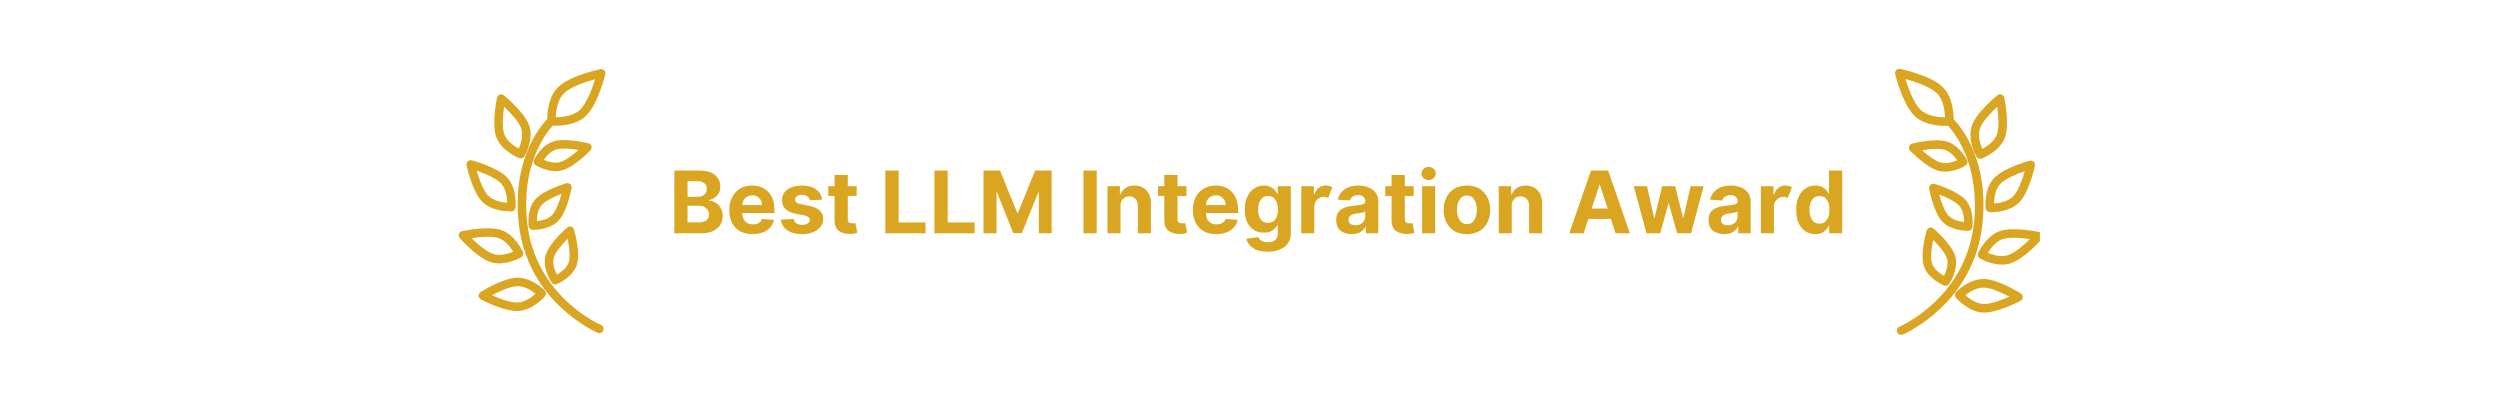 <svg xmlns="http://www.w3.org/2000/svg" xmlns:xlink="http://www.w3.org/1999/xlink" width="240" zoomAndPan="magnify" viewBox="0 0 180 30" height="40" preserveAspectRatio="xMidYMid meet" version="1.0"><defs><g/><clipPath id="1f74ec2d6e"><path d="M 33.031 4 L 49.75 4 L 49.75 24 L 33.031 24 Z M 33.031 4 " clip-rule="nonzero"/></clipPath><clipPath id="07caf37449"><path d="M 130.918 4 L 146.875 4 L 146.875 25 L 130.918 25 Z M 130.918 4 " clip-rule="nonzero"/></clipPath></defs><g clip-path="url(#1f74ec2d6e)"><path fill="#daa520" d="M 56.594 23.988 C 56.477 23.988 56.363 23.918 56.312 23.797 C 56.246 23.641 56.32 23.465 56.477 23.398 C 56.523 23.379 61.227 21.359 61.801 15.988 C 62.234 11.891 60.488 9.633 59.949 9.043 C 59.562 9.062 58.312 9.07 57.555 8.336 C 56.711 7.52 56.191 5.441 56.172 5.352 C 56.145 5.25 56.176 5.145 56.25 5.066 C 56.32 4.992 56.43 4.961 56.531 4.98 C 56.621 5 58.715 5.445 59.559 6.266 C 60.277 6.961 60.348 8.117 60.348 8.57 C 60.91 9.152 62.887 11.559 62.406 16.051 C 61.797 21.793 56.762 23.941 56.711 23.965 C 56.676 23.98 56.633 23.988 56.594 23.988 Z M 56.906 5.703 C 57.121 6.402 57.516 7.449 57.98 7.898 C 58.441 8.344 59.242 8.438 59.727 8.438 C 59.727 8.438 59.73 8.438 59.73 8.438 C 59.719 8.012 59.625 7.18 59.133 6.707 C 58.672 6.258 57.613 5.895 56.906 5.703 Z M 43.156 23.988 C 43.117 23.988 43.078 23.98 43.039 23.965 C 42.988 23.941 37.953 21.793 37.344 16.051 C 36.863 11.559 38.844 9.152 39.406 8.566 C 39.402 8.117 39.473 6.961 40.191 6.266 C 41.039 5.445 43.133 5 43.219 4.98 C 43.324 4.961 43.43 4.992 43.504 5.066 C 43.578 5.145 43.605 5.25 43.582 5.352 C 43.559 5.441 43.043 7.52 42.195 8.336 C 41.441 9.07 40.191 9.066 39.801 9.043 C 39.266 9.633 37.516 11.902 37.953 15.988 C 38.523 21.359 43.227 23.379 43.273 23.398 C 43.43 23.465 43.504 23.645 43.438 23.797 C 43.391 23.918 43.277 23.988 43.156 23.988 Z M 40.02 8.438 C 40.023 8.438 40.027 8.438 40.027 8.438 C 40.457 8.438 41.281 8.371 41.77 7.898 C 42.234 7.449 42.633 6.402 42.848 5.703 C 42.141 5.895 41.082 6.254 40.617 6.707 C 40.125 7.18 40.035 8.008 40.02 8.438 Z M 62.523 22.395 C 62.5 22.395 62.48 22.391 62.457 22.391 C 61.395 22.352 60.547 21.367 60.512 21.328 C 60.41 21.207 60.418 21.027 60.527 20.914 C 60.566 20.875 61.48 19.957 62.547 19.996 C 63.559 20.031 65.086 20.984 65.148 21.023 C 65.242 21.082 65.297 21.188 65.293 21.297 C 65.289 21.406 65.227 21.504 65.129 21.555 C 65.062 21.59 63.539 22.395 62.523 22.395 Z M 61.191 21.145 C 61.457 21.391 61.949 21.762 62.48 21.781 C 62.988 21.797 63.773 21.508 64.332 21.262 C 63.793 20.973 63.031 20.625 62.523 20.605 C 62.023 20.59 61.5 20.898 61.191 21.145 Z M 37.227 22.395 C 36.215 22.395 34.688 21.59 34.621 21.555 C 34.527 21.504 34.465 21.406 34.461 21.297 C 34.457 21.188 34.512 21.082 34.602 21.023 C 34.668 20.984 36.195 20.031 37.207 19.996 C 38.273 19.957 39.188 20.875 39.227 20.914 C 39.336 21.027 39.344 21.207 39.238 21.328 C 39.203 21.367 38.359 22.352 37.293 22.391 C 37.273 22.391 37.25 22.395 37.227 22.395 Z M 35.422 21.262 C 35.977 21.508 36.766 21.797 37.273 21.781 C 37.773 21.762 38.27 21.414 38.562 21.145 C 38.277 20.922 37.762 20.586 37.23 20.605 C 36.719 20.625 35.957 20.973 35.422 21.262 Z M 59.777 20.48 C 59.738 20.48 59.695 20.473 59.66 20.457 C 59.609 20.438 58.484 19.957 58.211 19.039 C 57.957 18.184 58.371 16.699 58.418 16.531 C 58.449 16.434 58.527 16.355 58.625 16.324 C 58.727 16.293 58.832 16.316 58.914 16.387 C 59.043 16.496 60.207 17.512 60.461 18.363 C 60.738 19.281 60.059 20.301 60.031 20.344 C 59.973 20.434 59.875 20.48 59.777 20.48 Z M 58.797 18.863 C 58.926 19.289 59.371 19.605 59.656 19.77 C 59.805 19.477 60.004 18.969 59.875 18.539 C 59.75 18.125 59.266 17.574 58.887 17.195 C 58.773 17.723 58.672 18.449 58.797 18.863 Z M 39.977 20.48 C 39.875 20.48 39.781 20.434 39.723 20.344 C 39.691 20.301 39.016 19.285 39.289 18.363 C 39.543 17.512 40.707 16.496 40.84 16.387 C 40.918 16.316 41.027 16.293 41.125 16.324 C 41.227 16.355 41.305 16.434 41.332 16.531 C 41.379 16.699 41.797 18.184 41.543 19.039 C 41.266 19.957 40.141 20.438 40.094 20.457 C 40.055 20.473 40.016 20.48 39.977 20.48 Z M 40.867 17.195 C 40.484 17.574 40 18.125 39.875 18.539 C 39.746 18.969 39.949 19.48 40.098 19.77 C 40.379 19.609 40.828 19.293 40.957 18.863 C 41.078 18.445 40.977 17.723 40.867 17.195 Z M 63.809 18.965 C 63 18.965 62.266 18.547 62.23 18.527 C 62.094 18.449 62.039 18.281 62.102 18.137 C 62.125 18.086 62.66 16.891 63.676 16.559 C 64.641 16.246 66.406 16.629 66.48 16.645 C 66.586 16.668 66.672 16.746 66.707 16.848 C 66.738 16.949 66.715 17.062 66.645 17.145 C 66.594 17.203 65.395 18.555 64.43 18.871 C 64.223 18.938 64.012 18.965 63.809 18.965 Z M 62.801 18.125 C 63.137 18.266 63.73 18.457 64.238 18.289 C 64.727 18.129 65.367 17.574 65.801 17.145 C 65.199 17.055 64.352 16.98 63.863 17.141 C 63.355 17.309 62.988 17.809 62.801 18.125 Z M 35.945 18.965 C 35.738 18.965 35.527 18.938 35.32 18.871 C 34.355 18.555 33.156 17.203 33.105 17.145 C 33.035 17.062 33.012 16.949 33.047 16.848 C 33.078 16.746 33.164 16.668 33.27 16.645 C 33.344 16.629 35.113 16.246 36.078 16.559 C 37.09 16.891 37.629 18.086 37.648 18.137 C 37.711 18.281 37.656 18.449 37.523 18.527 C 37.484 18.547 36.754 18.965 35.945 18.965 Z M 33.949 17.145 C 34.383 17.574 35.027 18.129 35.512 18.289 C 35.992 18.445 36.582 18.281 36.949 18.125 C 36.766 17.812 36.395 17.309 35.887 17.141 C 35.398 16.98 34.555 17.055 33.949 17.145 Z M 61.367 16.551 C 61.176 16.551 60.109 16.523 59.516 15.863 C 58.922 15.207 58.629 13.715 58.598 13.547 C 58.578 13.441 58.617 13.336 58.695 13.262 C 58.773 13.191 58.883 13.168 58.984 13.195 C 59.148 13.246 60.605 13.688 61.199 14.344 C 61.84 15.055 61.695 16.234 61.691 16.285 C 61.672 16.434 61.547 16.547 61.395 16.551 C 61.391 16.551 61.383 16.551 61.367 16.551 Z M 59.969 15.453 C 60.266 15.781 60.777 15.891 61.098 15.922 C 61.094 15.602 61.039 15.082 60.746 14.754 C 60.457 14.438 59.816 14.145 59.32 13.957 C 59.457 14.469 59.684 15.137 59.969 15.453 Z M 38.387 16.551 C 38.371 16.551 38.359 16.551 38.355 16.551 C 38.207 16.547 38.078 16.434 38.062 16.285 C 38.055 16.234 37.914 15.055 38.555 14.344 C 39.148 13.688 40.602 13.246 40.766 13.195 C 40.867 13.168 40.977 13.191 41.059 13.262 C 41.137 13.336 41.172 13.441 41.152 13.547 C 41.121 13.715 40.828 15.207 40.234 15.863 C 39.645 16.523 38.574 16.551 38.387 16.551 Z M 40.43 13.957 C 39.934 14.145 39.293 14.438 39.008 14.754 C 38.711 15.082 38.656 15.602 38.656 15.922 C 38.973 15.891 39.488 15.781 39.781 15.453 C 40.066 15.137 40.293 14.469 40.43 13.957 Z M 36.734 15.219 C 36.406 15.219 35.332 15.164 34.699 14.5 C 33.996 13.762 33.605 11.977 33.59 11.902 C 33.566 11.797 33.602 11.688 33.68 11.617 C 33.758 11.543 33.867 11.516 33.969 11.543 C 34.043 11.562 35.809 12.039 36.508 12.777 C 37.246 13.551 37.125 14.887 37.121 14.941 C 37.105 15.094 36.98 15.211 36.828 15.219 C 36.82 15.219 36.789 15.219 36.734 15.219 Z M 34.32 12.289 C 34.492 12.883 34.785 13.703 35.141 14.078 C 35.492 14.449 36.113 14.57 36.516 14.602 C 36.512 14.234 36.438 13.59 36.066 13.199 C 35.711 12.824 34.906 12.488 34.32 12.289 Z M 63.02 15.219 C 62.965 15.219 62.93 15.219 62.922 15.215 C 62.77 15.211 62.648 15.094 62.633 14.941 C 62.625 14.887 62.504 13.551 63.242 12.777 C 63.945 12.039 65.707 11.562 65.781 11.543 C 65.887 11.516 65.996 11.543 66.074 11.617 C 66.148 11.688 66.184 11.797 66.16 11.902 C 66.145 11.977 65.754 13.762 65.055 14.5 C 64.422 15.164 63.348 15.219 63.02 15.219 Z M 63.688 13.199 C 63.312 13.59 63.242 14.23 63.234 14.598 C 63.602 14.574 64.238 14.469 64.609 14.078 C 64.969 13.703 65.262 12.883 65.43 12.289 C 64.848 12.488 64.043 12.824 63.688 13.199 Z M 40.012 12.324 C 39.266 12.324 38.594 11.914 38.559 11.895 C 38.426 11.809 38.375 11.641 38.445 11.496 C 38.469 11.453 38.988 10.426 39.902 10.164 C 40.766 9.918 42.301 10.305 42.367 10.32 C 42.473 10.348 42.555 10.43 42.586 10.535 C 42.613 10.637 42.586 10.75 42.512 10.828 C 42.465 10.879 41.359 12.016 40.496 12.258 C 40.336 12.305 40.172 12.324 40.012 12.324 Z M 39.152 11.512 C 39.441 11.637 39.914 11.789 40.328 11.672 C 40.73 11.555 41.266 11.141 41.656 10.797 C 41.145 10.711 40.469 10.641 40.07 10.754 C 39.652 10.871 39.332 11.25 39.152 11.512 Z M 59.742 12.324 C 59.582 12.324 59.418 12.305 59.254 12.258 C 58.391 12.016 57.289 10.879 57.242 10.828 C 57.164 10.75 57.137 10.637 57.168 10.535 C 57.195 10.43 57.281 10.348 57.387 10.32 C 57.449 10.305 58.988 9.918 59.852 10.164 C 60.762 10.426 61.285 11.453 61.305 11.496 C 61.375 11.637 61.328 11.809 61.191 11.895 C 61.16 11.914 60.488 12.324 59.742 12.324 Z M 58.098 10.797 C 58.484 11.141 59.02 11.555 59.422 11.672 C 59.836 11.789 60.309 11.637 60.598 11.508 C 60.418 11.25 60.098 10.871 59.684 10.754 C 59.281 10.641 58.609 10.711 58.098 10.797 Z M 62.25 11.406 C 62.145 11.406 62.039 11.352 61.984 11.254 C 61.957 11.203 61.297 10.035 61.656 9.027 C 61.996 8.066 63.414 6.914 63.477 6.863 C 63.559 6.797 63.672 6.777 63.77 6.812 C 63.871 6.852 63.945 6.934 63.969 7.039 C 63.984 7.113 64.359 8.906 64.02 9.863 C 63.66 10.875 62.414 11.367 62.359 11.387 C 62.324 11.402 62.285 11.406 62.25 11.406 Z M 63.461 7.691 C 63.008 8.109 62.406 8.742 62.23 9.23 C 62.059 9.715 62.234 10.324 62.395 10.695 C 62.719 10.523 63.262 10.172 63.441 9.66 C 63.617 9.172 63.547 8.301 63.461 7.691 Z M 37.5 11.406 C 37.465 11.406 37.426 11.402 37.391 11.387 C 37.34 11.367 36.09 10.875 35.73 9.863 C 35.391 8.906 35.77 7.113 35.785 7.039 C 35.809 6.934 35.883 6.848 35.98 6.812 C 36.082 6.777 36.191 6.797 36.277 6.863 C 36.336 6.914 37.758 8.066 38.098 9.027 C 38.453 10.035 37.797 11.203 37.766 11.254 C 37.711 11.352 37.609 11.406 37.5 11.406 Z M 36.293 7.691 C 36.203 8.301 36.137 9.172 36.309 9.66 C 36.488 10.172 37.031 10.523 37.359 10.695 C 37.5 10.359 37.699 9.742 37.52 9.23 C 37.348 8.742 36.746 8.109 36.293 7.691 Z M 36.293 7.691 " fill-opacity="1" fill-rule="nonzero"/></g><g clip-path="url(#07caf37449)"><path fill="#daa520" d="M 136.879 24.113 C 136.758 24.113 136.645 24.039 136.594 23.922 C 136.531 23.766 136.605 23.582 136.762 23.52 C 136.809 23.5 141.547 21.465 142.125 16.051 C 142.562 11.922 140.801 9.648 140.262 9.055 C 139.871 9.074 138.609 9.082 137.848 8.344 C 136.996 7.52 136.473 5.426 136.453 5.336 C 136.426 5.234 136.457 5.125 136.531 5.051 C 136.605 4.973 136.711 4.941 136.816 4.961 C 136.906 4.98 139.016 5.434 139.867 6.258 C 140.59 6.957 140.66 8.125 140.66 8.578 C 141.227 9.164 143.219 11.59 142.738 16.117 C 142.121 21.902 137.051 24.066 137 24.09 C 136.961 24.105 136.918 24.113 136.879 24.113 Z M 137.191 5.688 C 137.41 6.395 137.809 7.449 138.277 7.902 C 138.738 8.348 139.547 8.445 140.031 8.445 C 140.035 8.445 140.039 8.445 140.039 8.445 C 140.027 8.016 139.934 7.18 139.438 6.699 C 138.969 6.246 137.906 5.883 137.191 5.688 Z M 123.34 24.113 C 123.301 24.113 123.262 24.105 123.223 24.09 C 123.172 24.066 118.098 21.902 117.484 16.117 C 117 11.59 118.996 9.164 119.562 8.578 C 119.559 8.125 119.629 6.957 120.352 6.258 C 121.207 5.43 123.316 4.98 123.406 4.961 C 123.508 4.941 123.617 4.973 123.691 5.051 C 123.762 5.125 123.793 5.234 123.766 5.336 C 123.746 5.426 123.227 7.52 122.371 8.344 C 121.609 9.082 120.352 9.078 119.961 9.055 C 119.422 9.648 117.66 11.938 118.098 16.051 C 118.672 21.465 123.41 23.5 123.457 23.52 C 123.617 23.586 123.691 23.766 123.625 23.922 C 123.574 24.039 123.461 24.113 123.34 24.113 Z M 120.18 8.445 C 120.184 8.445 120.188 8.445 120.188 8.445 C 120.621 8.445 121.453 8.375 121.945 7.902 C 122.414 7.449 122.812 6.395 123.027 5.688 C 122.316 5.883 121.25 6.246 120.781 6.699 C 120.289 7.176 120.195 8.012 120.18 8.445 Z M 142.852 22.504 C 142.832 22.504 142.809 22.504 142.785 22.504 C 141.715 22.465 140.863 21.473 140.824 21.43 C 140.723 21.309 140.73 21.129 140.84 21.016 C 140.879 20.977 141.801 20.051 142.875 20.09 C 143.895 20.125 145.434 21.086 145.496 21.125 C 145.59 21.184 145.645 21.289 145.641 21.398 C 145.637 21.508 145.574 21.609 145.477 21.66 C 145.41 21.695 143.875 22.504 142.852 22.504 Z M 141.508 21.246 C 141.777 21.492 142.273 21.867 142.809 21.887 C 143.32 21.902 144.113 21.613 144.672 21.363 C 144.133 21.074 143.363 20.723 142.852 20.707 C 142.348 20.688 141.824 21 141.508 21.246 Z M 117.367 22.504 C 116.344 22.504 114.809 21.695 114.742 21.66 C 114.645 21.609 114.582 21.508 114.578 21.398 C 114.574 21.289 114.629 21.188 114.723 21.129 C 114.789 21.086 116.324 20.125 117.344 20.09 C 118.422 20.051 119.34 20.977 119.379 21.016 C 119.492 21.129 119.496 21.309 119.395 21.43 C 119.359 21.473 118.508 22.465 117.434 22.504 C 117.41 22.504 117.391 22.504 117.367 22.504 Z M 115.547 21.363 C 116.105 21.613 116.902 21.906 117.41 21.887 C 117.918 21.867 118.414 21.52 118.711 21.25 C 118.422 21.023 117.906 20.688 117.367 20.707 C 116.855 20.723 116.086 21.074 115.547 21.363 Z M 140.086 20.578 C 140.043 20.578 140.004 20.57 139.965 20.555 C 139.918 20.535 138.785 20.051 138.508 19.125 C 138.25 18.266 138.668 16.77 138.719 16.602 C 138.746 16.5 138.824 16.422 138.926 16.391 C 139.027 16.359 139.133 16.383 139.215 16.453 C 139.348 16.566 140.52 17.59 140.777 18.445 C 141.051 19.371 140.371 20.398 140.34 20.441 C 140.281 20.527 140.184 20.578 140.086 20.578 Z M 139.098 18.949 C 139.227 19.379 139.68 19.695 139.965 19.859 C 140.113 19.57 140.312 19.055 140.184 18.621 C 140.059 18.203 139.57 17.648 139.188 17.27 C 139.078 17.801 138.973 18.531 139.098 18.949 Z M 120.137 20.578 C 120.035 20.578 119.938 20.527 119.879 20.441 C 119.852 20.398 119.168 19.371 119.445 18.445 C 119.699 17.59 120.871 16.566 121.004 16.453 C 121.086 16.383 121.195 16.359 121.293 16.391 C 121.395 16.422 121.473 16.5 121.504 16.602 C 121.551 16.77 121.969 18.266 121.715 19.125 C 121.438 20.051 120.301 20.535 120.254 20.555 C 120.215 20.57 120.176 20.578 120.137 20.578 Z M 121.031 17.27 C 120.648 17.652 120.16 18.207 120.035 18.621 C 119.906 19.055 120.109 19.57 120.258 19.863 C 120.543 19.699 120.992 19.383 121.121 18.949 C 121.246 18.531 121.145 17.797 121.031 17.27 Z M 144.148 19.051 C 143.332 19.051 142.594 18.629 142.555 18.609 C 142.418 18.531 142.363 18.363 142.43 18.219 C 142.449 18.168 142.992 16.961 144.012 16.629 C 144.984 16.312 146.766 16.695 146.84 16.715 C 146.945 16.738 147.031 16.816 147.066 16.918 C 147.102 17.023 147.078 17.137 147.004 17.219 C 146.953 17.277 145.746 18.641 144.773 18.957 C 144.566 19.023 144.355 19.051 144.148 19.051 Z M 143.133 18.203 C 143.473 18.348 144.07 18.539 144.582 18.371 C 145.074 18.211 145.719 17.648 146.156 17.215 C 145.547 17.125 144.695 17.055 144.203 17.215 C 143.691 17.383 143.32 17.887 143.133 18.203 Z M 116.074 19.051 C 115.867 19.051 115.652 19.023 115.445 18.957 C 114.477 18.641 113.266 17.277 113.215 17.219 C 113.145 17.137 113.121 17.023 113.152 16.918 C 113.188 16.816 113.273 16.738 113.379 16.715 C 113.457 16.695 115.234 16.309 116.207 16.629 C 117.23 16.961 117.77 18.168 117.793 18.219 C 117.855 18.363 117.801 18.531 117.664 18.609 C 117.625 18.629 116.887 19.051 116.074 19.051 Z M 114.062 17.215 C 114.504 17.648 115.148 18.211 115.637 18.371 C 116.121 18.527 116.719 18.359 117.09 18.203 C 116.898 17.891 116.527 17.383 116.016 17.215 C 115.527 17.055 114.672 17.125 114.062 17.215 Z M 141.688 16.621 C 141.496 16.621 140.422 16.59 139.82 15.926 C 139.223 15.266 138.93 13.762 138.898 13.594 C 138.879 13.488 138.914 13.379 138.996 13.309 C 139.074 13.234 139.188 13.211 139.289 13.238 C 139.453 13.289 140.918 13.734 141.52 14.398 C 142.16 15.109 142.02 16.301 142.012 16.352 C 141.996 16.504 141.867 16.617 141.715 16.621 C 141.711 16.621 141.703 16.621 141.688 16.621 Z M 140.281 15.516 C 140.578 15.844 141.094 15.953 141.414 15.988 C 141.414 15.664 141.359 15.141 141.059 14.809 C 140.773 14.492 140.125 14.195 139.625 14.004 C 139.762 14.52 139.992 15.195 140.281 15.516 Z M 118.531 16.621 C 118.52 16.621 118.508 16.621 118.504 16.621 C 118.352 16.617 118.227 16.504 118.207 16.352 C 118.199 16.301 118.059 15.109 118.703 14.398 C 119.301 13.734 120.766 13.289 120.93 13.238 C 121.035 13.211 121.145 13.234 121.227 13.309 C 121.305 13.379 121.34 13.488 121.32 13.594 C 121.289 13.762 120.996 15.266 120.398 15.926 C 119.801 16.59 118.727 16.621 118.531 16.621 Z M 120.594 14.008 C 120.094 14.195 119.445 14.492 119.16 14.809 C 118.863 15.141 118.809 15.664 118.805 15.988 C 119.125 15.953 119.641 15.844 119.941 15.516 C 120.227 15.195 120.457 14.52 120.594 14.008 Z M 116.867 15.277 C 116.539 15.277 115.457 15.223 114.816 14.555 C 114.113 13.809 113.719 12.012 113.703 11.934 C 113.68 11.832 113.715 11.723 113.793 11.648 C 113.867 11.574 113.98 11.543 114.082 11.574 C 114.16 11.594 115.938 12.074 116.641 12.816 C 117.387 13.598 117.262 14.941 117.258 14.996 C 117.242 15.148 117.117 15.27 116.965 15.273 C 116.957 15.277 116.922 15.277 116.867 15.277 Z M 114.438 12.328 C 114.609 12.926 114.906 13.75 115.266 14.129 C 115.621 14.5 116.246 14.625 116.652 14.652 C 116.645 14.285 116.57 13.637 116.195 13.242 C 115.836 12.863 115.027 12.527 114.438 12.328 Z M 143.352 15.277 C 143.297 15.277 143.262 15.273 143.254 15.273 C 143.102 15.266 142.977 15.148 142.961 14.996 C 142.957 14.941 142.832 13.598 143.578 12.816 C 144.285 12.074 146.062 11.594 146.137 11.574 C 146.242 11.543 146.352 11.574 146.43 11.648 C 146.508 11.723 146.539 11.828 146.516 11.934 C 146.5 12.012 146.109 13.809 145.402 14.555 C 144.766 15.223 143.684 15.277 143.352 15.277 Z M 144.023 13.242 C 143.648 13.637 143.578 14.281 143.57 14.652 C 143.938 14.625 144.578 14.523 144.957 14.129 C 145.316 13.75 145.609 12.926 145.781 12.328 C 145.195 12.527 144.383 12.863 144.023 13.242 Z M 120.172 12.359 C 119.418 12.359 118.742 11.949 118.707 11.926 C 118.574 11.844 118.523 11.672 118.594 11.527 C 118.617 11.484 119.141 10.449 120.059 10.188 C 120.93 9.938 122.477 10.324 122.543 10.344 C 122.648 10.367 122.734 10.449 122.766 10.555 C 122.793 10.664 122.766 10.777 122.691 10.855 C 122.645 10.902 121.531 12.047 120.66 12.297 C 120.496 12.34 120.332 12.359 120.172 12.359 Z M 119.305 11.539 C 119.598 11.668 120.074 11.82 120.492 11.703 C 120.895 11.586 121.438 11.168 121.828 10.824 C 121.312 10.734 120.633 10.664 120.23 10.777 C 119.809 10.898 119.488 11.277 119.305 11.539 Z M 140.051 12.359 C 139.887 12.359 139.723 12.34 139.559 12.297 C 138.691 12.047 137.578 10.902 137.531 10.855 C 137.453 10.777 137.426 10.66 137.457 10.555 C 137.484 10.449 137.57 10.367 137.676 10.34 C 137.742 10.324 139.289 9.938 140.16 10.188 C 141.078 10.449 141.605 11.484 141.625 11.527 C 141.695 11.668 141.648 11.844 141.512 11.926 C 141.477 11.949 140.801 12.359 140.051 12.359 Z M 138.391 10.824 C 138.785 11.168 139.324 11.586 139.727 11.703 C 140.145 11.82 140.621 11.668 140.914 11.539 C 140.734 11.277 140.41 10.898 139.992 10.777 C 139.586 10.664 138.906 10.734 138.391 10.824 Z M 142.578 11.438 C 142.469 11.438 142.367 11.379 142.309 11.281 C 142.281 11.234 141.617 10.055 141.977 9.039 C 142.32 8.07 143.75 6.91 143.812 6.859 C 143.895 6.793 144.008 6.773 144.109 6.809 C 144.211 6.844 144.285 6.93 144.309 7.035 C 144.324 7.113 144.703 8.918 144.359 9.883 C 144 10.898 142.742 11.395 142.688 11.418 C 142.652 11.43 142.613 11.438 142.578 11.438 Z M 143.797 7.691 C 143.34 8.113 142.734 8.754 142.559 9.242 C 142.387 9.73 142.562 10.344 142.723 10.723 C 143.047 10.547 143.598 10.191 143.781 9.676 C 143.953 9.184 143.887 8.309 143.797 7.691 Z M 117.641 11.438 C 117.605 11.438 117.566 11.43 117.531 11.418 C 117.477 11.395 116.219 10.898 115.859 9.883 C 115.516 8.918 115.895 7.113 115.914 7.035 C 115.934 6.93 116.012 6.844 116.109 6.809 C 116.211 6.773 116.324 6.793 116.406 6.859 C 116.469 6.91 117.898 8.07 118.242 9.039 C 118.602 10.055 117.938 11.234 117.91 11.281 C 117.855 11.379 117.75 11.438 117.641 11.438 Z M 116.426 7.691 C 116.336 8.309 116.266 9.184 116.441 9.676 C 116.621 10.191 117.168 10.547 117.496 10.719 C 117.645 10.379 117.844 9.758 117.66 9.242 C 117.488 8.75 116.879 8.113 116.426 7.691 Z M 116.426 7.691 " fill-opacity="1" fill-rule="nonzero"/></g><g fill="#daa520" fill-opacity="1"><g transform="translate(48.16, 16.796)"><g><path d="M 0.391 0 L 0.391 -4.516 L 2.203 -4.516 C 2.703 -4.516 3.078 -4.406 3.328 -4.188 C 3.578 -3.977 3.703 -3.703 3.703 -3.359 C 3.703 -3.098 3.625 -2.883 3.469 -2.719 C 3.312 -2.551 3.117 -2.441 2.891 -2.391 L 2.891 -2.344 C 3.055 -2.344 3.211 -2.297 3.359 -2.203 C 3.516 -2.109 3.641 -1.977 3.734 -1.812 C 3.828 -1.656 3.875 -1.469 3.875 -1.25 C 3.875 -1.008 3.816 -0.797 3.703 -0.609 C 3.586 -0.422 3.41 -0.27 3.172 -0.156 C 2.941 -0.051 2.66 0 2.328 0 Z M 1.344 -0.781 L 2.125 -0.781 C 2.395 -0.781 2.586 -0.832 2.703 -0.938 C 2.828 -1.039 2.891 -1.176 2.891 -1.344 C 2.891 -1.531 2.82 -1.68 2.688 -1.797 C 2.562 -1.922 2.383 -1.984 2.156 -1.984 L 1.344 -1.984 Z M 1.344 -2.625 L 2.062 -2.625 C 2.258 -2.625 2.422 -2.676 2.547 -2.781 C 2.672 -2.883 2.734 -3.023 2.734 -3.203 C 2.734 -3.367 2.676 -3.5 2.562 -3.594 C 2.445 -3.695 2.285 -3.75 2.078 -3.75 L 1.344 -3.75 Z M 1.344 -2.625 "/></g></g></g><g fill="#daa520" fill-opacity="1"><g transform="translate(52.274, 16.796)"><g><path d="M 1.922 0.062 C 1.578 0.062 1.273 -0.004 1.016 -0.141 C 0.766 -0.285 0.57 -0.488 0.438 -0.75 C 0.301 -1.008 0.234 -1.32 0.234 -1.688 C 0.234 -2.031 0.301 -2.332 0.438 -2.594 C 0.57 -2.863 0.766 -3.07 1.016 -3.219 C 1.266 -3.363 1.555 -3.438 1.891 -3.438 C 2.18 -3.438 2.445 -3.375 2.688 -3.25 C 2.926 -3.125 3.117 -2.93 3.266 -2.672 C 3.41 -2.422 3.484 -2.102 3.484 -1.719 L 3.484 -1.453 L 1.172 -1.453 C 1.172 -1.203 1.238 -1.004 1.375 -0.859 C 1.508 -0.711 1.695 -0.641 1.938 -0.641 C 2.094 -0.641 2.227 -0.672 2.344 -0.734 C 2.457 -0.797 2.539 -0.895 2.594 -1.031 L 3.453 -0.969 C 3.391 -0.656 3.223 -0.406 2.953 -0.219 C 2.68 -0.031 2.336 0.062 1.922 0.062 Z M 1.172 -2.031 L 2.594 -2.031 C 2.594 -2.238 2.523 -2.406 2.391 -2.531 C 2.266 -2.664 2.102 -2.734 1.906 -2.734 C 1.688 -2.734 1.508 -2.664 1.375 -2.531 C 1.25 -2.395 1.18 -2.227 1.172 -2.031 Z M 1.172 -2.031 "/></g></g></g><g fill="#daa520" fill-opacity="1"><g transform="translate(55.995, 16.796)"><g><path d="M 3.203 -2.422 L 2.344 -2.375 C 2.312 -2.477 2.25 -2.566 2.156 -2.641 C 2.062 -2.723 1.93 -2.766 1.766 -2.766 C 1.617 -2.766 1.492 -2.734 1.391 -2.672 C 1.297 -2.617 1.25 -2.539 1.25 -2.438 C 1.25 -2.352 1.281 -2.281 1.344 -2.219 C 1.406 -2.164 1.52 -2.125 1.688 -2.094 L 2.297 -1.969 C 2.941 -1.832 3.27 -1.523 3.281 -1.047 C 3.281 -0.828 3.211 -0.633 3.078 -0.469 C 2.953 -0.301 2.773 -0.172 2.547 -0.078 C 2.316 0.016 2.055 0.062 1.766 0.062 C 1.316 0.062 0.957 -0.031 0.688 -0.219 C 0.426 -0.406 0.27 -0.66 0.219 -0.984 L 1.156 -1.031 C 1.176 -0.895 1.238 -0.789 1.344 -0.719 C 1.457 -0.645 1.598 -0.609 1.766 -0.609 C 1.93 -0.609 2.062 -0.641 2.156 -0.703 C 2.258 -0.773 2.312 -0.859 2.312 -0.953 C 2.312 -1.117 2.172 -1.234 1.891 -1.297 L 1.297 -1.406 C 0.641 -1.539 0.312 -1.863 0.312 -2.375 C 0.312 -2.707 0.441 -2.969 0.703 -3.156 C 0.973 -3.344 1.32 -3.438 1.75 -3.438 C 2.176 -3.438 2.516 -3.344 2.766 -3.156 C 3.016 -2.977 3.16 -2.734 3.203 -2.422 Z M 3.203 -2.422 "/></g></g></g><g fill="#daa520" fill-opacity="1"><g transform="translate(59.493, 16.796)"><g><path d="M 2.188 -3.391 L 2.188 -2.688 L 1.547 -2.688 L 1.547 -1.047 C 1.547 -0.91 1.57 -0.82 1.625 -0.781 C 1.688 -0.738 1.766 -0.719 1.859 -0.719 C 1.898 -0.719 1.941 -0.719 1.984 -0.719 C 2.035 -0.727 2.07 -0.734 2.094 -0.734 L 2.234 -0.047 C 2.191 -0.023 2.129 -0.004 2.047 0.016 C 1.961 0.035 1.859 0.047 1.734 0.047 C 1.391 0.055 1.113 -0.016 0.906 -0.172 C 0.695 -0.336 0.594 -0.586 0.594 -0.922 L 0.594 -2.688 L 0.141 -2.688 L 0.141 -3.391 L 0.594 -3.391 L 0.594 -4.203 L 1.547 -4.203 L 1.547 -3.391 Z M 2.188 -3.391 "/></g></g></g><g fill="#daa520" fill-opacity="1"><g transform="translate(61.912, 16.796)"><g/></g></g><g fill="#daa520" fill-opacity="1"><g transform="translate(63.356, 16.796)"><g><path d="M 0.391 0 L 0.391 -4.516 L 1.344 -4.516 L 1.344 -0.781 L 3.281 -0.781 L 3.281 0 Z M 0.391 0 "/></g></g></g><g fill="#daa520" fill-opacity="1"><g transform="translate(66.889, 16.796)"><g><path d="M 0.391 0 L 0.391 -4.516 L 1.344 -4.516 L 1.344 -0.781 L 3.281 -0.781 L 3.281 0 Z M 0.391 0 "/></g></g></g><g fill="#daa520" fill-opacity="1"><g transform="translate(70.422, 16.796)"><g><path d="M 0.391 -4.516 L 1.578 -4.516 L 2.812 -1.484 L 2.875 -1.484 L 4.109 -4.516 L 5.297 -4.516 L 5.297 0 L 4.375 0 L 4.375 -2.938 L 4.328 -2.938 L 3.156 -0.016 L 2.531 -0.016 L 1.359 -2.953 L 1.328 -2.953 L 1.328 0 L 0.391 0 Z M 0.391 -4.516 "/></g></g></g><g fill="#daa520" fill-opacity="1"><g transform="translate(76.175, 16.796)"><g/></g></g><g fill="#daa520" fill-opacity="1"><g transform="translate(77.618, 16.796)"><g><path d="M 1.344 -4.516 L 1.344 0 L 0.391 0 L 0.391 -4.516 Z M 1.344 -4.516 "/></g></g></g><g fill="#daa520" fill-opacity="1"><g transform="translate(79.365, 16.796)"><g><path d="M 1.312 -1.969 L 1.312 0 L 0.375 0 L 0.375 -3.391 L 1.266 -3.391 L 1.266 -2.797 L 1.312 -2.797 C 1.383 -2.992 1.508 -3.148 1.688 -3.266 C 1.863 -3.379 2.078 -3.438 2.328 -3.438 C 2.68 -3.438 2.961 -3.32 3.172 -3.094 C 3.391 -2.863 3.5 -2.551 3.5 -2.156 L 3.5 0 L 2.562 0 L 2.562 -1.984 C 2.562 -2.191 2.504 -2.352 2.391 -2.469 C 2.285 -2.594 2.141 -2.656 1.953 -2.656 C 1.766 -2.656 1.609 -2.594 1.484 -2.469 C 1.367 -2.352 1.312 -2.188 1.312 -1.969 Z M 1.312 -1.969 "/></g></g></g><g fill="#daa520" fill-opacity="1"><g transform="translate(83.236, 16.796)"><g><path d="M 2.188 -3.391 L 2.188 -2.688 L 1.547 -2.688 L 1.547 -1.047 C 1.547 -0.91 1.57 -0.82 1.625 -0.781 C 1.688 -0.738 1.766 -0.719 1.859 -0.719 C 1.898 -0.719 1.941 -0.719 1.984 -0.719 C 2.035 -0.727 2.07 -0.734 2.094 -0.734 L 2.234 -0.047 C 2.191 -0.023 2.129 -0.004 2.047 0.016 C 1.961 0.035 1.859 0.047 1.734 0.047 C 1.391 0.055 1.113 -0.016 0.906 -0.172 C 0.695 -0.336 0.594 -0.586 0.594 -0.922 L 0.594 -2.688 L 0.141 -2.688 L 0.141 -3.391 L 0.594 -3.391 L 0.594 -4.203 L 1.547 -4.203 L 1.547 -3.391 Z M 2.188 -3.391 "/></g></g></g><g fill="#daa520" fill-opacity="1"><g transform="translate(85.655, 16.796)"><g><path d="M 1.922 0.062 C 1.578 0.062 1.273 -0.004 1.016 -0.141 C 0.766 -0.285 0.57 -0.488 0.438 -0.75 C 0.301 -1.008 0.234 -1.32 0.234 -1.688 C 0.234 -2.031 0.301 -2.332 0.438 -2.594 C 0.57 -2.863 0.766 -3.07 1.016 -3.219 C 1.266 -3.363 1.555 -3.438 1.891 -3.438 C 2.18 -3.438 2.445 -3.375 2.688 -3.25 C 2.926 -3.125 3.117 -2.93 3.266 -2.672 C 3.41 -2.422 3.484 -2.102 3.484 -1.719 L 3.484 -1.453 L 1.172 -1.453 C 1.172 -1.203 1.238 -1.004 1.375 -0.859 C 1.508 -0.711 1.695 -0.641 1.938 -0.641 C 2.094 -0.641 2.227 -0.672 2.344 -0.734 C 2.457 -0.797 2.539 -0.895 2.594 -1.031 L 3.453 -0.969 C 3.391 -0.656 3.223 -0.406 2.953 -0.219 C 2.68 -0.031 2.336 0.062 1.922 0.062 Z M 1.172 -2.031 L 2.594 -2.031 C 2.594 -2.238 2.523 -2.406 2.391 -2.531 C 2.266 -2.664 2.102 -2.734 1.906 -2.734 C 1.688 -2.734 1.508 -2.664 1.375 -2.531 C 1.25 -2.395 1.18 -2.227 1.172 -2.031 Z M 1.172 -2.031 "/></g></g></g><g fill="#daa520" fill-opacity="1"><g transform="translate(89.376, 16.796)"><g><path d="M 1.906 1.328 C 1.445 1.328 1.086 1.234 0.828 1.047 C 0.566 0.867 0.41 0.648 0.359 0.391 L 1.219 0.281 C 1.258 0.375 1.332 0.457 1.438 0.531 C 1.551 0.602 1.711 0.641 1.922 0.641 C 2.129 0.641 2.297 0.594 2.422 0.5 C 2.555 0.406 2.625 0.242 2.625 0.016 L 2.625 -0.594 L 2.594 -0.594 C 2.531 -0.457 2.422 -0.332 2.266 -0.219 C 2.109 -0.102 1.895 -0.047 1.625 -0.047 C 1.375 -0.047 1.145 -0.102 0.938 -0.219 C 0.727 -0.344 0.562 -0.523 0.438 -0.766 C 0.312 -1.016 0.25 -1.328 0.25 -1.703 C 0.25 -2.086 0.312 -2.406 0.438 -2.656 C 0.562 -2.914 0.727 -3.109 0.938 -3.234 C 1.145 -3.367 1.375 -3.438 1.625 -3.438 C 1.812 -3.438 1.969 -3.406 2.094 -3.344 C 2.227 -3.281 2.332 -3.203 2.406 -3.109 C 2.488 -3.016 2.551 -2.922 2.594 -2.828 L 2.625 -2.828 L 2.625 -3.391 L 3.562 -3.391 L 3.562 0.031 C 3.562 0.312 3.488 0.547 3.344 0.734 C 3.207 0.93 3.016 1.078 2.766 1.172 C 2.516 1.273 2.227 1.328 1.906 1.328 Z M 1.922 -0.75 C 2.148 -0.75 2.328 -0.832 2.453 -1 C 2.578 -1.176 2.641 -1.41 2.641 -1.703 C 2.641 -2.004 2.578 -2.242 2.453 -2.422 C 2.328 -2.598 2.148 -2.688 1.922 -2.688 C 1.691 -2.688 1.516 -2.594 1.391 -2.406 C 1.266 -2.227 1.203 -1.992 1.203 -1.703 C 1.203 -1.41 1.266 -1.176 1.391 -1 C 1.516 -0.832 1.691 -0.75 1.922 -0.75 Z M 1.922 -0.75 "/></g></g></g><g fill="#daa520" fill-opacity="1"><g transform="translate(93.318, 16.796)"><g><path d="M 0.375 0 L 0.375 -3.391 L 1.281 -3.391 L 1.281 -2.797 L 1.328 -2.797 C 1.391 -3.004 1.488 -3.16 1.625 -3.266 C 1.77 -3.379 1.941 -3.438 2.141 -3.438 C 2.234 -3.438 2.316 -3.426 2.391 -3.406 C 2.473 -3.383 2.547 -3.352 2.609 -3.312 L 2.312 -2.547 C 2.27 -2.566 2.223 -2.582 2.172 -2.594 C 2.117 -2.613 2.062 -2.625 2 -2.625 C 1.812 -2.625 1.648 -2.555 1.516 -2.422 C 1.379 -2.297 1.312 -2.129 1.312 -1.922 L 1.312 0 Z M 0.375 0 "/></g></g></g><g fill="#daa520" fill-opacity="1"><g transform="translate(95.987, 16.796)"><g><path d="M 1.344 0.062 C 1.02 0.062 0.75 -0.02 0.531 -0.188 C 0.32 -0.352 0.219 -0.609 0.219 -0.953 C 0.219 -1.203 0.273 -1.398 0.391 -1.547 C 0.516 -1.691 0.672 -1.797 0.859 -1.859 C 1.055 -1.93 1.266 -1.973 1.484 -1.984 C 1.785 -2.016 2 -2.047 2.125 -2.078 C 2.25 -2.117 2.312 -2.191 2.312 -2.297 L 2.312 -2.312 C 2.312 -2.445 2.266 -2.551 2.172 -2.625 C 2.086 -2.707 1.969 -2.75 1.812 -2.75 C 1.645 -2.75 1.508 -2.711 1.406 -2.641 C 1.301 -2.566 1.234 -2.473 1.203 -2.359 L 0.328 -2.422 C 0.398 -2.734 0.562 -2.977 0.812 -3.156 C 1.07 -3.344 1.406 -3.438 1.812 -3.438 C 2.062 -3.438 2.297 -3.395 2.516 -3.312 C 2.734 -3.238 2.91 -3.113 3.047 -2.938 C 3.18 -2.77 3.25 -2.551 3.25 -2.281 L 3.25 0 L 2.359 0 L 2.359 -0.469 L 2.328 -0.469 C 2.242 -0.312 2.117 -0.18 1.953 -0.078 C 1.797 0.016 1.594 0.062 1.344 0.062 Z M 1.609 -0.578 C 1.816 -0.578 1.984 -0.633 2.109 -0.75 C 2.242 -0.875 2.312 -1.031 2.312 -1.219 L 2.312 -1.578 C 2.281 -1.547 2.223 -1.52 2.141 -1.5 C 2.066 -1.488 1.984 -1.473 1.891 -1.453 C 1.805 -1.441 1.734 -1.43 1.672 -1.422 C 1.504 -1.398 1.367 -1.352 1.266 -1.281 C 1.16 -1.207 1.109 -1.109 1.109 -0.984 C 1.109 -0.848 1.156 -0.742 1.25 -0.672 C 1.344 -0.609 1.461 -0.578 1.609 -0.578 Z M 1.609 -0.578 "/></g></g></g><g fill="#daa520" fill-opacity="1"><g transform="translate(99.6, 16.796)"><g><path d="M 2.188 -3.391 L 2.188 -2.688 L 1.547 -2.688 L 1.547 -1.047 C 1.547 -0.91 1.57 -0.82 1.625 -0.781 C 1.688 -0.738 1.766 -0.719 1.859 -0.719 C 1.898 -0.719 1.941 -0.719 1.984 -0.719 C 2.035 -0.727 2.07 -0.734 2.094 -0.734 L 2.234 -0.047 C 2.191 -0.023 2.129 -0.004 2.047 0.016 C 1.961 0.035 1.859 0.047 1.734 0.047 C 1.391 0.055 1.113 -0.016 0.906 -0.172 C 0.695 -0.336 0.594 -0.586 0.594 -0.922 L 0.594 -2.688 L 0.141 -2.688 L 0.141 -3.391 L 0.594 -3.391 L 0.594 -4.203 L 1.547 -4.203 L 1.547 -3.391 Z M 2.188 -3.391 "/></g></g></g><g fill="#daa520" fill-opacity="1"><g transform="translate(102.018, 16.796)"><g><path d="M 0.375 0 L 0.375 -3.391 L 1.312 -3.391 L 1.312 0 Z M 0.844 -3.828 C 0.707 -3.828 0.586 -3.875 0.484 -3.969 C 0.379 -4.062 0.328 -4.176 0.328 -4.312 C 0.328 -4.438 0.379 -4.547 0.484 -4.641 C 0.586 -4.734 0.707 -4.781 0.844 -4.781 C 0.977 -4.781 1.098 -4.734 1.203 -4.641 C 1.305 -4.547 1.359 -4.438 1.359 -4.312 C 1.359 -4.176 1.305 -4.062 1.203 -3.969 C 1.098 -3.875 0.977 -3.828 0.844 -3.828 Z M 0.844 -3.828 "/></g></g></g><g fill="#daa520" fill-opacity="1"><g transform="translate(103.712, 16.796)"><g><path d="M 1.906 0.062 C 1.562 0.062 1.266 -0.008 1.016 -0.156 C 0.766 -0.301 0.57 -0.504 0.438 -0.766 C 0.301 -1.023 0.234 -1.332 0.234 -1.688 C 0.234 -2.031 0.301 -2.332 0.438 -2.594 C 0.57 -2.863 0.766 -3.07 1.016 -3.219 C 1.266 -3.363 1.562 -3.438 1.906 -3.438 C 2.25 -3.438 2.547 -3.363 2.797 -3.219 C 3.047 -3.07 3.238 -2.863 3.375 -2.594 C 3.508 -2.332 3.578 -2.031 3.578 -1.688 C 3.578 -1.332 3.508 -1.023 3.375 -0.766 C 3.238 -0.504 3.047 -0.301 2.797 -0.156 C 2.547 -0.008 2.25 0.062 1.906 0.062 Z M 1.906 -0.656 C 2.145 -0.656 2.32 -0.754 2.438 -0.953 C 2.562 -1.148 2.625 -1.395 2.625 -1.688 C 2.625 -1.988 2.562 -2.234 2.438 -2.422 C 2.32 -2.617 2.145 -2.719 1.906 -2.719 C 1.676 -2.719 1.5 -2.617 1.375 -2.422 C 1.25 -2.234 1.188 -1.988 1.188 -1.688 C 1.188 -1.395 1.25 -1.148 1.375 -0.953 C 1.5 -0.754 1.676 -0.656 1.906 -0.656 Z M 1.906 -0.656 "/></g></g></g><g fill="#daa520" fill-opacity="1"><g transform="translate(107.533, 16.796)"><g><path d="M 1.312 -1.969 L 1.312 0 L 0.375 0 L 0.375 -3.391 L 1.266 -3.391 L 1.266 -2.797 L 1.312 -2.797 C 1.383 -2.992 1.508 -3.148 1.688 -3.266 C 1.863 -3.379 2.078 -3.438 2.328 -3.438 C 2.68 -3.438 2.961 -3.32 3.172 -3.094 C 3.391 -2.863 3.5 -2.551 3.5 -2.156 L 3.5 0 L 2.562 0 L 2.562 -1.984 C 2.562 -2.191 2.504 -2.352 2.391 -2.469 C 2.285 -2.594 2.141 -2.656 1.953 -2.656 C 1.766 -2.656 1.609 -2.594 1.484 -2.469 C 1.367 -2.352 1.312 -2.188 1.312 -1.969 Z M 1.312 -1.969 "/></g></g></g><g fill="#daa520" fill-opacity="1"><g transform="translate(111.404, 16.796)"><g/></g></g><g fill="#daa520" fill-opacity="1"><g transform="translate(112.848, 16.796)"><g><path d="M 1.172 0 L 0.141 0 L 1.703 -4.516 L 2.938 -4.516 L 4.5 0 L 3.469 0 L 3.141 -1.031 L 1.516 -1.031 Z M 1.75 -1.781 L 2.906 -1.781 L 2.344 -3.484 L 2.312 -3.484 Z M 1.75 -1.781 "/></g></g></g><g fill="#daa520" fill-opacity="1"><g transform="translate(117.504, 16.796)"><g><path d="M 1.047 0 L 0.125 -3.391 L 1.078 -3.391 L 1.594 -1.109 L 1.625 -1.109 L 2.172 -3.391 L 3.109 -3.391 L 3.672 -1.125 L 3.703 -1.125 L 4.219 -3.391 L 5.156 -3.391 L 4.25 0 L 3.25 0 L 2.656 -2.141 L 2.625 -2.141 L 2.031 0 Z M 1.047 0 "/></g></g></g><g fill="#daa520" fill-opacity="1"><g transform="translate(122.797, 16.796)"><g><path d="M 1.344 0.062 C 1.02 0.062 0.75 -0.02 0.531 -0.188 C 0.32 -0.352 0.219 -0.609 0.219 -0.953 C 0.219 -1.203 0.273 -1.398 0.391 -1.547 C 0.516 -1.691 0.672 -1.797 0.859 -1.859 C 1.055 -1.93 1.266 -1.973 1.484 -1.984 C 1.785 -2.016 2 -2.047 2.125 -2.078 C 2.25 -2.117 2.312 -2.191 2.312 -2.297 L 2.312 -2.312 C 2.312 -2.445 2.266 -2.551 2.172 -2.625 C 2.086 -2.707 1.969 -2.75 1.812 -2.75 C 1.645 -2.75 1.508 -2.711 1.406 -2.641 C 1.301 -2.566 1.234 -2.473 1.203 -2.359 L 0.328 -2.422 C 0.398 -2.734 0.562 -2.977 0.812 -3.156 C 1.07 -3.344 1.406 -3.438 1.812 -3.438 C 2.062 -3.438 2.297 -3.395 2.516 -3.312 C 2.734 -3.238 2.91 -3.113 3.047 -2.938 C 3.18 -2.77 3.25 -2.551 3.25 -2.281 L 3.25 0 L 2.359 0 L 2.359 -0.469 L 2.328 -0.469 C 2.242 -0.312 2.117 -0.18 1.953 -0.078 C 1.797 0.016 1.594 0.062 1.344 0.062 Z M 1.609 -0.578 C 1.816 -0.578 1.984 -0.633 2.109 -0.75 C 2.242 -0.875 2.312 -1.031 2.312 -1.219 L 2.312 -1.578 C 2.281 -1.547 2.223 -1.52 2.141 -1.5 C 2.066 -1.488 1.984 -1.473 1.891 -1.453 C 1.805 -1.441 1.734 -1.43 1.672 -1.422 C 1.504 -1.398 1.367 -1.352 1.266 -1.281 C 1.16 -1.207 1.109 -1.109 1.109 -0.984 C 1.109 -0.848 1.156 -0.742 1.25 -0.672 C 1.344 -0.609 1.461 -0.578 1.609 -0.578 Z M 1.609 -0.578 "/></g></g></g><g fill="#daa520" fill-opacity="1"><g transform="translate(126.41, 16.796)"><g><path d="M 0.375 0 L 0.375 -3.391 L 1.281 -3.391 L 1.281 -2.797 L 1.328 -2.797 C 1.391 -3.004 1.488 -3.16 1.625 -3.266 C 1.77 -3.379 1.941 -3.438 2.141 -3.438 C 2.234 -3.438 2.316 -3.426 2.391 -3.406 C 2.473 -3.383 2.547 -3.352 2.609 -3.312 L 2.312 -2.547 C 2.27 -2.566 2.223 -2.582 2.172 -2.594 C 2.117 -2.613 2.062 -2.625 2 -2.625 C 1.812 -2.625 1.648 -2.555 1.516 -2.422 C 1.379 -2.297 1.312 -2.129 1.312 -1.922 L 1.312 0 Z M 0.375 0 "/></g></g></g><g fill="#daa520" fill-opacity="1"><g transform="translate(129.078, 16.796)"><g><path d="M 1.625 0.062 C 1.363 0.062 1.129 -0.004 0.922 -0.141 C 0.711 -0.273 0.547 -0.473 0.422 -0.734 C 0.305 -0.992 0.25 -1.312 0.25 -1.688 C 0.25 -2.082 0.312 -2.406 0.438 -2.656 C 0.562 -2.914 0.727 -3.109 0.938 -3.234 C 1.145 -3.367 1.375 -3.438 1.625 -3.438 C 1.812 -3.438 1.969 -3.406 2.094 -3.344 C 2.227 -3.281 2.332 -3.203 2.406 -3.109 C 2.488 -3.016 2.551 -2.922 2.594 -2.828 L 2.609 -2.828 L 2.609 -4.516 L 3.562 -4.516 L 3.562 0 L 2.625 0 L 2.625 -0.547 L 2.594 -0.547 C 2.551 -0.453 2.488 -0.359 2.406 -0.266 C 2.32 -0.172 2.219 -0.094 2.094 -0.031 C 1.969 0.031 1.812 0.062 1.625 0.062 Z M 1.922 -0.688 C 2.148 -0.688 2.328 -0.781 2.453 -0.969 C 2.578 -1.156 2.641 -1.398 2.641 -1.703 C 2.641 -2.004 2.578 -2.242 2.453 -2.422 C 2.328 -2.598 2.148 -2.688 1.922 -2.688 C 1.691 -2.688 1.516 -2.594 1.391 -2.406 C 1.266 -2.227 1.203 -1.992 1.203 -1.703 C 1.203 -1.398 1.266 -1.156 1.391 -0.969 C 1.516 -0.781 1.691 -0.688 1.922 -0.688 Z M 1.922 -0.688 "/></g></g></g></svg>